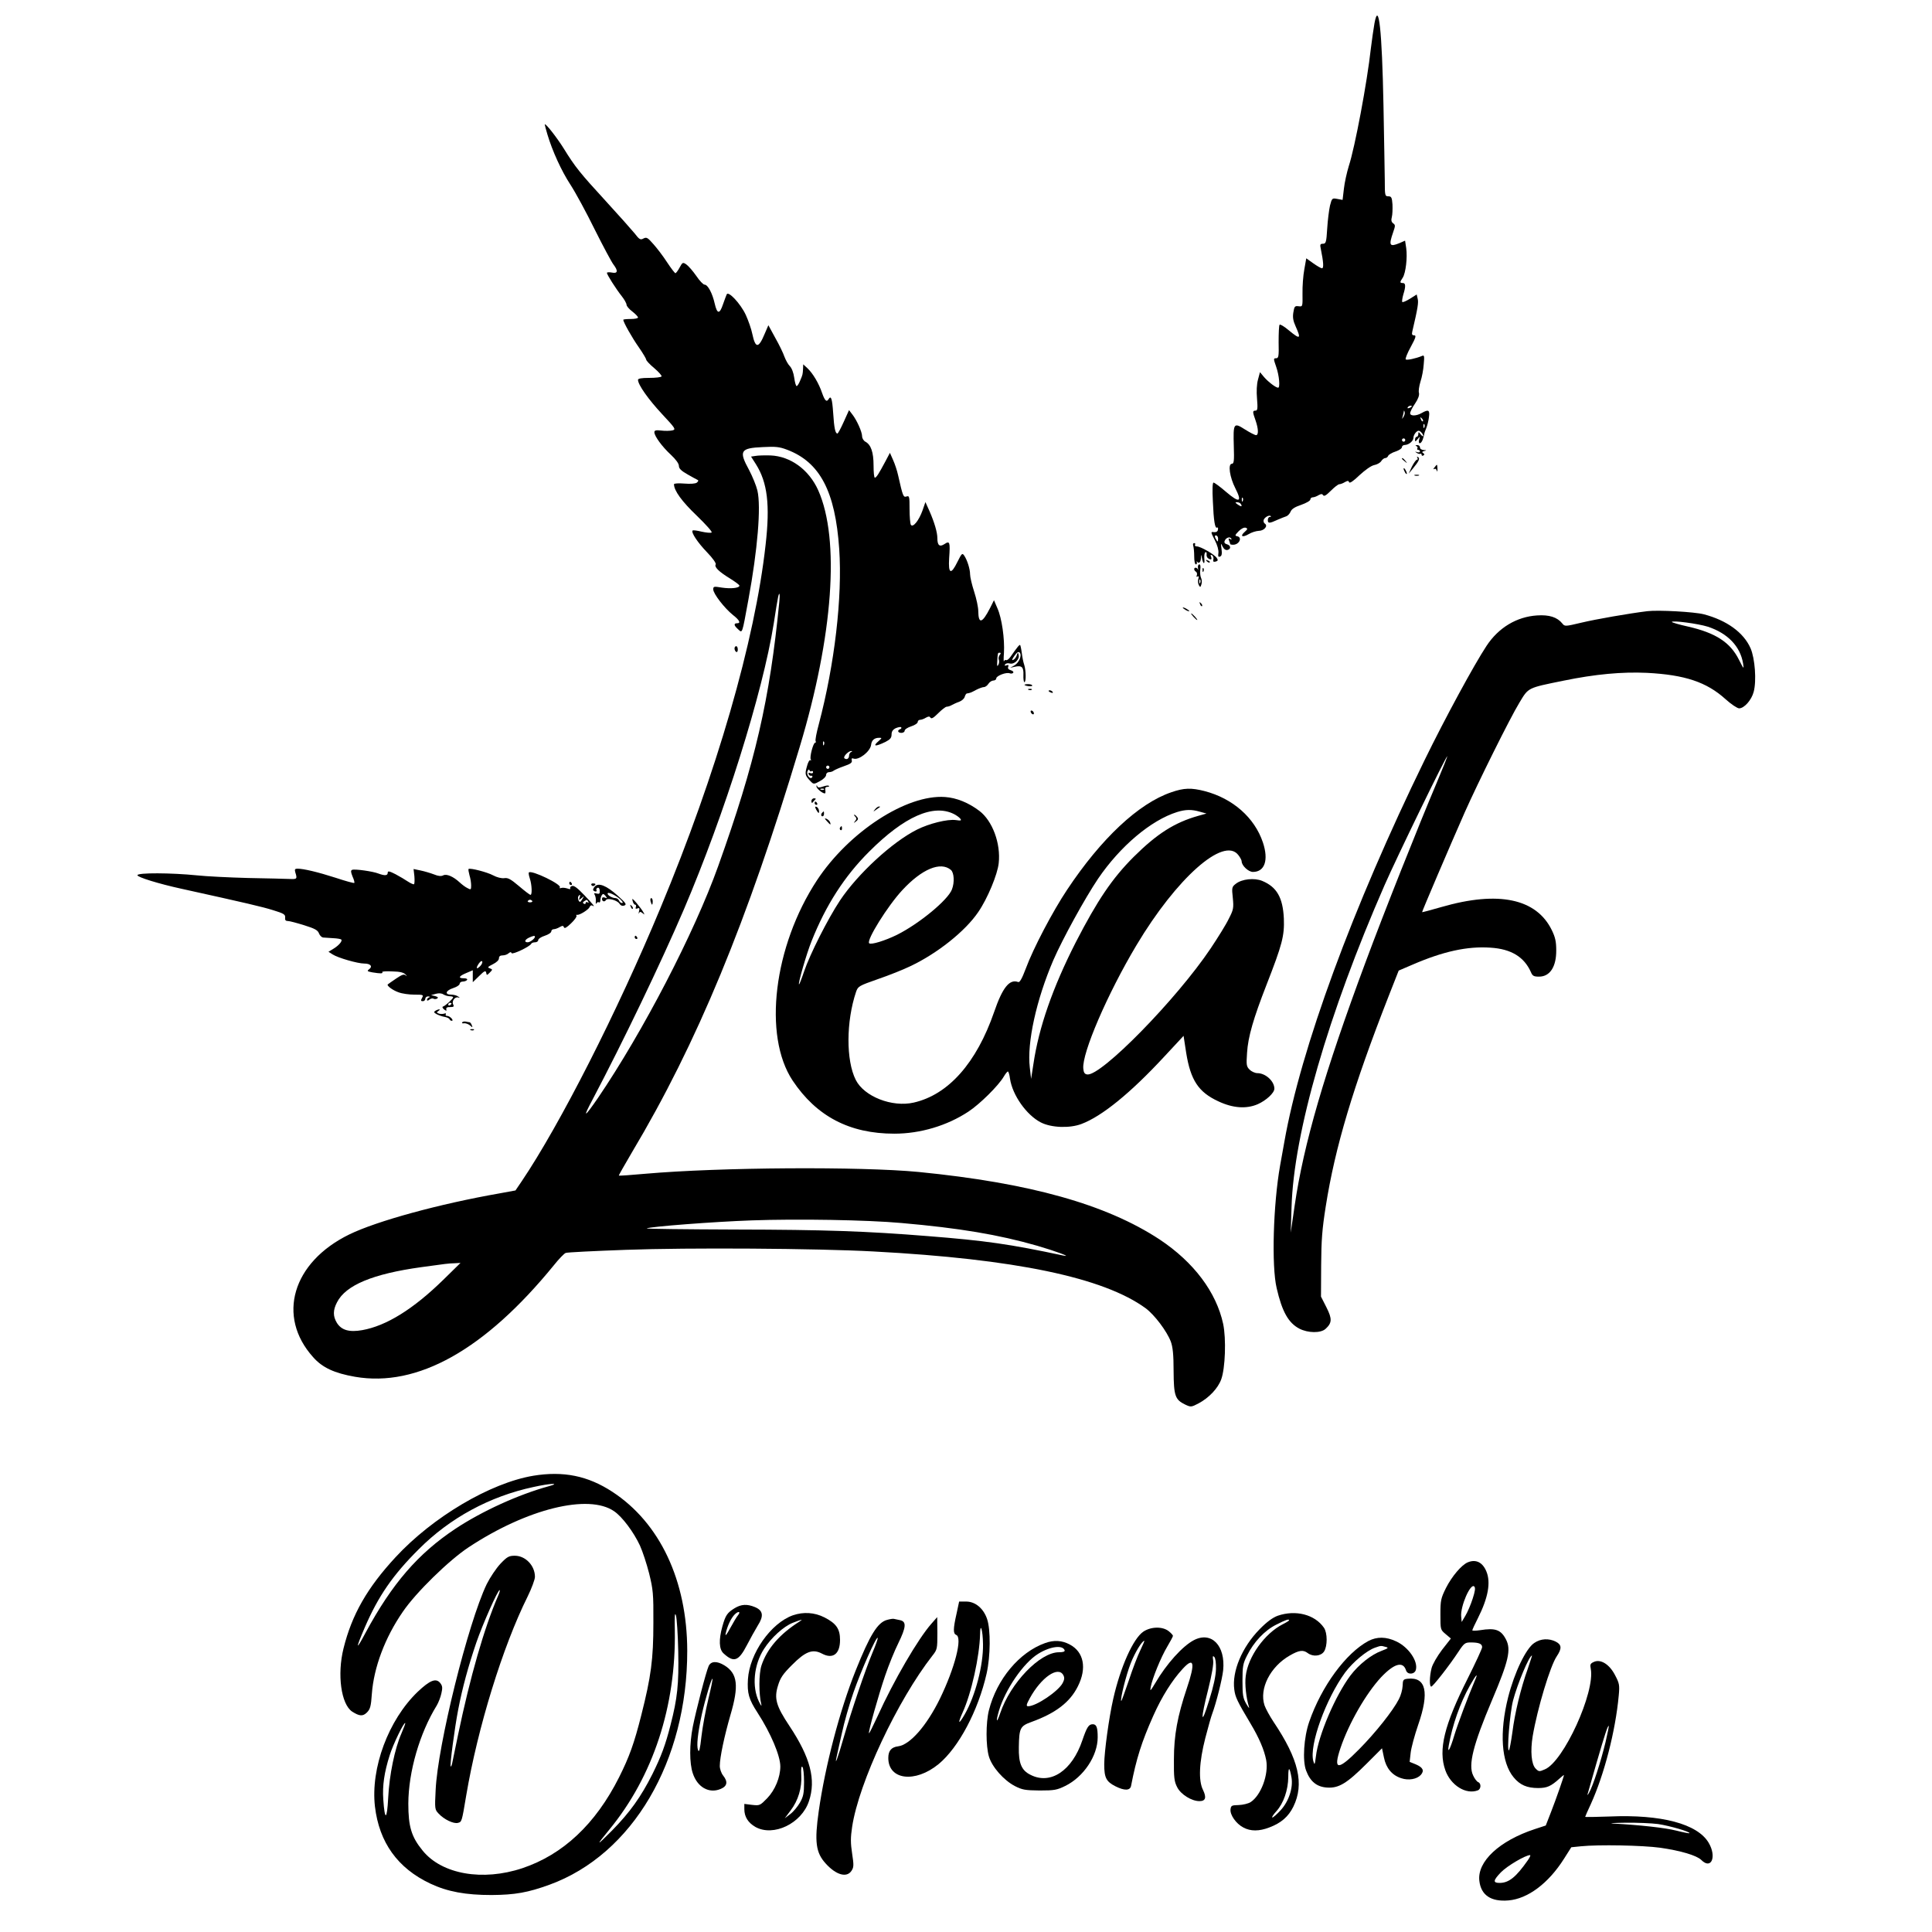<?xml version="1.0" standalone="no"?>
<!DOCTYPE svg PUBLIC "-//W3C//DTD SVG 20010904//EN"
 "http://www.w3.org/TR/2001/REC-SVG-20010904/DTD/svg10.dtd">
<svg version="1.0" xmlns="http://www.w3.org/2000/svg"
 width="1181pt" height="1181pt" viewBox="0 0 1181 1181"
 preserveAspectRatio="xMidYMid meet">
<g transform="translate(0,1181) scale(0.1,-0.1)"
fill="#000000" stroke="none">
<path d="M8402 11668 c-6 -35 -16 -103 -22 -153 -23 -209 -98 -608 -135 -720
-12 -39 -26 -102 -30 -139 l-8 -68 -32 6 c-32 6 -33 5 -45 -41 -6 -27 -14 -90
-17 -140 -5 -84 -8 -93 -26 -93 -17 0 -19 -5 -13 -32 16 -79 19 -118 7 -118
-6 0 -30 14 -54 31 l-42 30 -12 -68 c-7 -37 -12 -104 -11 -148 1 -80 1 -80
-24 -77 -23 3 -26 -1 -32 -38 -5 -30 -1 -52 14 -85 35 -78 28 -82 -42 -24 -27
23 -52 38 -56 34 -4 -4 -6 -51 -6 -106 2 -88 0 -99 -16 -99 -16 0 -16 -3 1
-52 19 -54 25 -128 12 -128 -14 0 -60 35 -86 65 l-25 30 -12 -45 c-8 -28 -10
-73 -6 -117 5 -61 3 -73 -9 -73 -19 0 -19 -7 0 -60 18 -52 19 -90 3 -90 -7 0
-38 16 -68 35 -69 44 -72 39 -68 -102 3 -90 1 -108 -12 -108 -25 -1 -13 -82
21 -149 44 -86 26 -93 -56 -23 -37 32 -71 57 -77 57 -6 0 -8 -41 -4 -114 5
-121 13 -169 26 -161 5 3 7 -3 5 -12 -1 -12 -10 -17 -24 -16 -21 3 -21 2 5
-49 16 -31 24 -62 22 -78 -3 -21 -1 -27 10 -22 10 3 13 16 9 46 -5 37 -5 39 6
16 8 -16 18 -24 30 -22 23 5 22 28 -3 35 -13 3 -18 11 -14 20 7 20 32 29 40
15 5 -7 2 -8 -6 -3 -10 6 -12 4 -7 -9 4 -10 7 -20 7 -22 0 -2 8 -4 18 -4 37 0
58 45 25 52 -16 3 -14 7 9 31 16 16 33 24 43 21 13 -5 12 -9 -6 -25 -31 -27
-15 -37 24 -14 18 11 45 19 61 20 33 0 59 30 38 44 -7 4 -10 15 -7 24 7 16 34
31 43 22 3 -3 0 -5 -6 -5 -7 0 -12 -9 -12 -19 0 -22 10 -21 60 2 19 8 43 18
53 21 9 3 21 16 26 28 6 16 26 29 65 42 31 11 56 25 56 33 0 7 7 13 15 13 8 0
24 6 35 13 17 9 22 9 28 0 6 -9 19 -1 47 27 22 22 45 40 52 40 7 0 23 6 34 13
18 10 23 9 26 -1 3 -8 26 7 63 43 36 33 71 58 90 62 17 3 37 14 43 24 7 11 18
19 25 19 7 0 15 6 18 14 3 7 23 19 45 26 21 7 39 19 39 27 0 7 8 13 18 13 24
1 52 24 52 44 0 10 7 24 15 33 12 12 19 13 30 3 8 -7 15 -18 15 -24 0 -6 -7
-2 -15 8 -13 17 -15 18 -15 3 0 -9 -4 -17 -10 -17 -5 0 -10 -8 -10 -17 0 -15
2 -14 16 3 15 18 15 18 9 -3 -8 -30 11 -30 22 0 4 12 8 27 9 32 0 6 6 23 13
39 6 16 14 46 16 67 6 43 -3 48 -45 24 -33 -19 -70 -19 -70 -1 0 8 13 35 30
59 19 28 27 51 24 65 -4 11 1 42 9 69 9 26 18 74 20 106 5 52 3 58 -11 51 -39
-16 -92 -27 -99 -21 -4 4 10 39 31 77 31 57 34 70 21 70 -13 0 -16 6 -12 23
34 145 39 178 33 201 l-6 26 -41 -26 c-23 -14 -43 -23 -47 -20 -3 3 0 23 6 45
16 51 15 71 -3 71 -19 0 -19 5 0 33 18 29 29 122 21 180 l-7 46 -34 -15 c-61
-25 -67 -15 -39 66 14 40 14 45 0 55 -11 8 -13 20 -8 38 4 15 5 49 4 77 -3 43
-7 50 -25 50 -21 0 -22 4 -22 97 -1 54 -4 260 -8 458 -9 462 -29 644 -55 503z
m228 -2342 c0 -2 -7 -7 -16 -10 -8 -3 -12 -2 -9 4 6 10 25 14 25 6z m-50 -63
c-11 -17 -11 -17 -6 0 3 10 6 24 7 30 0 9 2 9 5 0 3 -7 0 -20 -6 -30z m118
-28 c-3 -3 -9 2 -12 12 -6 14 -5 15 5 6 7 -7 10 -15 7 -18z m9 -37 c-3 -8 -6
-5 -6 6 -1 11 2 17 5 13 3 -3 4 -12 1 -19z m-117 -78 c0 -5 -4 -10 -10 -10 -5
0 -10 5 -10 10 0 6 5 10 10 10 6 0 10 -4 10 -10z m-993 -372 c-3 -8 -6 -5 -6
6 -1 11 2 17 5 13 3 -3 4 -12 1 -19z m-12 -19 c11 -17 2 -18 -19 -3 -17 12
-17 14 -4 14 9 0 20 -5 23 -11z m-139 -211 c0 -10 -1 -18 -3 -18 -1 0 -7 8
-12 18 -7 13 -6 19 2 19 7 0 13 -9 13 -19z"/>
<path d="M3330 11049 c0 -3 7 -30 16 -60 30 -101 86 -224 141 -308 30 -46 97
-169 148 -273 52 -104 104 -201 115 -215 30 -39 26 -57 -10 -49 -16 3 -30 2
-30 -2 0 -11 56 -99 91 -143 16 -20 29 -44 29 -52 0 -8 16 -27 35 -41 19 -15
35 -31 35 -37 0 -5 -20 -9 -45 -9 -25 0 -45 -2 -45 -5 0 -14 54 -110 95 -168
25 -36 45 -70 45 -75 0 -6 22 -30 50 -53 27 -23 47 -46 44 -50 -3 -5 -36 -9
-75 -9 -49 0 -69 -4 -69 -12 0 -30 64 -120 146 -208 84 -90 87 -95 64 -101
-14 -3 -44 -4 -67 -1 -34 4 -43 1 -43 -10 0 -24 48 -89 101 -138 30 -28 49
-54 49 -68 0 -16 14 -30 53 -52 28 -16 57 -32 62 -34 6 -3 3 -9 -5 -16 -9 -7
-39 -9 -77 -6 -35 3 -63 1 -63 -4 0 -39 48 -105 139 -192 57 -55 97 -100 91
-103 -6 -4 -33 -1 -61 5 -28 7 -52 10 -55 7 -11 -11 31 -74 89 -134 34 -35 56
-67 52 -73 -10 -16 20 -45 87 -86 32 -20 58 -39 58 -44 0 -15 -53 -20 -107
-12 -49 8 -53 8 -53 -11 0 -26 68 -114 120 -156 42 -33 50 -51 25 -51 -20 0
-19 -13 3 -33 32 -29 26 -43 67 178 56 304 78 567 55 666 -7 30 -30 86 -51
126 -64 117 -54 134 84 140 77 4 101 2 148 -16 201 -76 295 -254 319 -607 20
-295 -28 -705 -125 -1072 -14 -52 -23 -98 -19 -103 3 -5 1 -9 -3 -9 -12 0 -35
-89 -27 -102 4 -6 3 -8 -3 -5 -5 3 -15 -15 -21 -40 -13 -47 -11 -54 27 -93 14
-14 19 -14 53 5 21 11 38 28 38 38 0 10 8 17 18 17 10 0 22 4 28 9 5 4 33 17
62 27 41 14 52 22 49 35 -3 12 0 16 10 12 32 -12 103 43 108 84 3 28 20 43 49
43 18 0 18 -1 -2 -19 -40 -34 -23 -37 41 -6 29 15 37 25 37 45 0 19 8 30 26
39 15 6 29 9 33 5 3 -4 0 -9 -6 -11 -20 -7 -15 -23 7 -23 11 0 20 6 20 13 0 8
18 20 40 27 22 7 40 19 40 27 0 7 7 13 15 13 8 0 24 6 35 13 17 9 22 9 28 0 6
-9 19 -1 47 27 22 22 45 40 52 40 7 0 21 4 31 10 9 5 30 15 45 20 16 6 31 19
34 30 3 11 9 21 14 21 19 3 25 5 56 22 18 9 39 17 47 17 9 0 21 9 28 20 7 11
21 20 30 20 10 0 18 6 18 13 0 16 62 40 83 31 8 -3 18 -1 21 4 3 5 -4 12 -15
15 -14 4 -20 11 -16 21 4 11 1 13 -10 9 -11 -4 -14 -2 -9 5 4 7 17 10 30 6 27
-6 60 26 53 53 -4 16 -6 16 -12 -4 -4 -12 -14 -24 -22 -27 -9 -4 -7 4 8 25 15
22 25 27 32 20 16 -16 -4 -63 -33 -79 l-25 -14 27 6 c44 10 56 -1 54 -50 -1
-24 2 -44 6 -44 11 0 10 71 -1 106 -6 16 -12 49 -15 73 -3 24 -8 46 -10 48 -4
4 -18 -13 -59 -72 -10 -14 -22 -23 -27 -20 -4 3 -10 -1 -13 -7 -2 -7 -3 16 0
51 5 86 -13 213 -40 273 l-21 49 -24 -48 c-48 -94 -71 -100 -72 -18 0 22 -11
75 -25 118 -14 43 -25 90 -25 106 0 32 -17 87 -36 115 -12 17 -15 14 -41 -38
-40 -82 -57 -75 -51 22 7 99 4 108 -29 86 -29 -19 -43 -8 -43 36 0 36 -18 96
-47 163 l-26 58 -18 -52 c-22 -61 -58 -106 -71 -87 -4 7 -8 50 -8 96 0 77 -1
83 -19 77 -19 -6 -22 1 -51 130 -6 28 -20 70 -31 94 l-19 43 -28 -53 c-39 -73
-55 -99 -64 -99 -5 0 -8 34 -8 75 0 81 -16 127 -50 145 -11 6 -20 21 -20 33 0
27 -33 100 -60 134 l-20 26 -32 -71 c-18 -40 -35 -72 -39 -72 -13 0 -20 33
-26 127 -6 87 -13 108 -28 83 -12 -20 -23 -9 -39 36 -20 60 -57 122 -90 153
l-26 24 -1 -26 c-2 -36 -2 -37 -18 -74 -7 -18 -17 -33 -21 -33 -5 0 -11 23
-15 51 -4 30 -15 59 -27 71 -11 11 -25 37 -33 58 -7 21 -32 73 -56 115 l-42
77 -22 -51 c-38 -92 -57 -92 -76 -3 -6 31 -25 84 -40 117 -32 69 -108 150
-117 125 -4 -8 -13 -35 -22 -59 -21 -63 -36 -62 -51 3 -14 63 -42 116 -62 116
-8 0 -31 24 -51 54 -21 30 -48 61 -61 70 -21 14 -23 13 -41 -20 -10 -19 -22
-34 -25 -34 -4 0 -27 30 -52 68 -24 37 -62 87 -84 111 -34 39 -41 43 -60 33
-18 -10 -25 -6 -54 32 -19 23 -98 112 -176 197 -156 170 -187 208 -256 320
-43 69 -116 162 -117 148z m2781 -3243 c-6 -7 -9 -21 -5 -29 3 -9 2 -23 -4
-32 -6 -12 -8 -6 -6 22 3 53 3 53 15 53 8 0 8 -4 0 -14z m-1074 -548 c-3 -8
-6 -5 -6 6 -1 11 2 17 5 13 3 -3 4 -12 1 -19z m166 -45 c-7 -2 -13 -13 -13
-24 0 -10 -7 -19 -15 -19 -8 0 -15 4 -15 9 0 14 30 41 43 40 9 0 8 -2 0 -6z
m-133 -93 c0 -5 -4 -10 -10 -10 -5 0 -10 5 -10 10 0 6 5 10 10 10 6 0 10 -4
10 -10z m-109 -24 c5 3 9 0 9 -6 0 -7 -7 -9 -16 -6 -10 4 -14 2 -11 -6 2 -7
10 -12 16 -10 7 1 9 -3 6 -9 -12 -18 -37 14 -29 36 5 11 9 14 12 7 2 -7 8 -10
13 -6z"/>
<path d="M8658 9083 c6 -2 10 -9 6 -14 -3 -5 0 -9 5 -9 6 0 11 -4 11 -10 0 -5
-8 -7 -17 -4 -15 5 -15 4 -3 -4 8 -6 18 -8 22 -6 4 3 8 0 8 -6 0 -6 5 -8 11
-4 8 5 7 9 -1 14 -9 6 -8 9 6 13 16 4 16 5 -3 6 -13 1 -23 7 -23 16 0 8 -8 15
-17 14 -11 0 -13 -3 -5 -6z"/>
<path d="M4618 9023 l-27 -4 30 -47 c70 -111 87 -247 59 -492 -65 -587 -299
-1396 -643 -2221 -263 -633 -615 -1325 -848 -1670 l-38 -56 -98 -18 c-366 -64
-750 -169 -918 -251 -348 -170 -445 -501 -221 -750 56 -64 130 -98 256 -120
382 -66 794 165 1215 681 31 39 64 73 73 76 10 4 175 12 369 19 379 14 1164 9
1513 -10 864 -46 1405 -159 1663 -347 54 -40 129 -139 154 -204 12 -33 17 -79
17 -179 1 -153 9 -176 71 -206 34 -16 37 -16 81 7 64 34 119 92 139 147 25 68
31 248 12 339 -42 194 -179 377 -388 516 -327 215 -794 346 -1474 413 -354 34
-1214 29 -1670 -11 -87 -8 -160 -13 -162 -11 -2 1 35 65 80 142 397 665 705
1410 1026 2480 204 678 246 1267 113 1566 -56 126 -169 209 -292 214 -36 1
-77 0 -92 -3z m146 -890 c-59 -603 -147 -984 -374 -1618 -146 -408 -459 -1011
-735 -1417 -85 -123 -95 -126 -32 -8 187 355 414 827 557 1160 248 580 482
1323 550 1750 11 74 23 145 26 158 8 39 13 24 8 -25z m746 -3799 c354 -31 593
-71 830 -139 110 -32 219 -72 160 -60 -328 70 -475 91 -830 119 -373 30 -627
39 -1172 40 -306 1 -551 4 -545 7 21 11 413 41 642 49 282 10 704 3 915 -16z
m-2800 -347 c-184 -180 -349 -282 -496 -308 -80 -14 -127 0 -155 45 -24 40
-24 77 1 125 53 105 219 174 515 215 152 21 165 23 205 24 l35 2 -105 -103z"/>
<path d="M8664 9012 c4 -7 3 -12 -2 -12 -6 0 -19 -19 -31 -42 l-20 -43 25 30
c38 46 46 63 32 71 -7 4 -8 3 -4 -4z"/>
<path d="M8570 9006 c0 -2 8 -10 18 -17 15 -13 16 -12 3 4 -13 16 -21 21 -21
13z"/>
<path d="M8769 8953 c-8 -9 -9 -14 -2 -10 7 4 13 0 16 -10 3 -10 4 -6 4 10 -2
32 -1 32 -18 10z"/>
<path d="M8580 8945 c0 -5 5 -17 10 -25 5 -8 10 -10 10 -5 0 6 -5 17 -10 25
-5 8 -10 11 -10 5z"/>
<path d="M8648 8903 c6 -2 18 -2 25 0 6 3 1 5 -13 5 -14 0 -19 -2 -12 -5z"/>
<path d="M7294 8474 c3 -9 6 -38 6 -65 0 -27 4 -49 10 -49 5 0 8 6 6 13 -1 6
-1 9 1 5 10 -17 23 -6 24 20 2 26 2 26 6 2 7 -39 19 -44 15 -6 -2 18 1 36 6
40 6 3 9 -2 8 -11 -2 -10 2 -21 8 -25 18 -13 26 -9 19 9 -5 11 -3 14 6 9 7 -5
11 -16 8 -26 -3 -13 0 -16 14 -13 14 4 16 9 7 22 -13 21 -99 71 -123 71 -9 0
-13 5 -10 10 3 6 1 10 -5 10 -7 0 -9 -7 -6 -16z"/>
<path d="M7377 8379 c7 -7 15 -10 18 -7 3 3 -2 9 -12 12 -14 6 -15 5 -6 -5z"/>
<path d="M7323 8338 c2 -13 2 -17 0 -10 -5 14 -23 16 -23 3 0 -6 5 -13 11 -16
6 -4 8 -14 5 -22 -4 -8 -2 -11 5 -7 7 4 9 -1 4 -15 -3 -11 -2 -28 3 -37 9 -16
10 -15 16 4 4 12 3 29 -2 39 -5 10 -7 33 -5 51 3 20 1 32 -6 32 -6 0 -10 -10
-8 -22z m14 -90 c-3 -8 -6 -5 -6 6 -1 11 2 17 5 13 3 -3 4 -12 1 -19z"/>
<path d="M7351 8324 c0 -11 3 -14 6 -6 3 7 2 16 -1 19 -3 4 -6 -2 -5 -13z"/>
<path d="M7336 8117 c3 -10 9 -15 12 -12 3 3 0 11 -7 18 -10 9 -11 8 -5 -6z"/>
<path d="M7230 8096 c0 -3 9 -10 20 -16 11 -6 20 -8 20 -6 0 3 -9 10 -20 16
-11 6 -20 8 -20 6z"/>
<path d="M10070 8074 c-114 -14 -314 -49 -402 -70 -101 -24 -103 -24 -118 -5
-31 38 -79 54 -154 49 -125 -8 -236 -75 -309 -186 -75 -113 -255 -445 -378
-697 -441 -903 -758 -1767 -858 -2335 -11 -63 -23 -128 -26 -145 -42 -237 -53
-614 -21 -749 33 -144 72 -213 139 -248 53 -27 129 -28 159 -2 41 37 42 62 6
133 l-33 65 1 191 c1 155 6 221 28 360 57 363 168 733 385 1287 l61 155 84 36
c187 81 336 114 478 104 126 -8 205 -57 246 -149 10 -24 18 -28 50 -28 67 0
106 61 105 162 0 52 -6 79 -27 122 -94 193 -326 242 -673 142 -65 -19 -119
-33 -120 -32 -2 2 167 398 261 611 82 184 276 575 334 670 56 93 48 89 269
134 194 40 359 55 510 48 232 -12 365 -56 481 -161 34 -31 72 -56 83 -56 31 0
76 51 89 101 18 67 8 203 -19 266 -42 96 -145 171 -286 208 -59 15 -276 27
-345 19z m370 -95 c121 -40 198 -120 215 -224 6 -38 5 -37 -25 22 -53 106
-141 164 -312 203 -54 12 -98 25 -98 28 0 11 160 -10 220 -29z m-1656 -950
c-116 -274 -324 -797 -436 -1099 -252 -677 -379 -1113 -434 -1490 l-24 -165 5
156 c13 452 224 1181 569 1969 75 171 377 792 383 787 1 -2 -27 -73 -63 -158z"/>
<path d="M7295 8040 c10 -11 20 -20 23 -20 3 0 -3 9 -13 20 -10 11 -20 20 -23
20 -3 0 3 -9 13 -20z"/>
<path d="M4490 7846 c0 -8 5 -18 10 -21 6 -3 10 3 10 14 0 12 -4 21 -10 21 -5
0 -10 -6 -10 -14z"/>
<path d="M6263 7623 c9 -8 47 -11 47 -4 0 5 -11 9 -25 9 -14 0 -24 -2 -22 -5z"/>
<path d="M6288 7593 c7 -3 16 -2 19 1 4 3 -2 6 -13 5 -11 0 -14 -3 -6 -6z"/>
<path d="M6410 7586 c0 -2 7 -7 16 -10 8 -3 12 -2 9 4 -6 10 -25 14 -25 6z"/>
<path d="M6300 7461 c0 -5 5 -13 10 -16 6 -3 10 -2 10 4 0 5 -4 13 -10 16 -5
3 -10 2 -10 -4z"/>
<path d="M4991 7003 c-1 -12 36 -43 51 -43 4 0 5 9 3 20 -3 13 2 20 12 20 9 0
14 3 10 6 -3 4 -19 2 -36 -4 -22 -8 -31 -7 -35 1 -3 9 -5 9 -5 0z m46 -19 c-3
-3 -12 -4 -19 -1 -8 3 -5 6 6 6 11 1 17 -2 13 -5z"/>
<path d="M7160 6967 c-200 -68 -429 -283 -637 -596 -88 -132 -207 -358 -253
-483 -23 -61 -37 -85 -46 -81 -53 20 -96 -34 -147 -183 -108 -312 -280 -506
-492 -554 -132 -30 -303 37 -354 139 -60 119 -59 357 2 538 12 34 17 37 134
78 67 23 155 58 196 78 166 78 338 215 417 332 56 81 118 230 125 299 13 120
-38 258 -118 319 -66 50 -139 80 -210 85 -235 17 -588 -213 -783 -509 -265
-404 -331 -949 -149 -1224 146 -219 348 -325 622 -325 159 0 323 49 453 135
70 46 184 159 216 214 10 17 21 31 25 31 4 0 10 -20 13 -44 15 -101 101 -222
188 -267 64 -33 176 -37 248 -10 126 47 301 190 505 410 l120 129 16 -104 c27
-167 75 -240 196 -296 89 -42 171 -48 241 -18 52 23 102 69 102 95 0 46 -54
95 -104 95 -14 0 -36 10 -47 21 -20 20 -21 29 -16 103 6 98 39 211 119 416 96
246 110 299 106 405 -6 128 -43 193 -132 230 -48 20 -124 12 -161 -17 -25 -19
-26 -24 -19 -87 6 -62 4 -72 -25 -128 -16 -34 -66 -114 -110 -180 -209 -312
-671 -783 -755 -771 -16 2 -22 12 -24 36 -9 93 147 456 325 754 245 410 533
666 622 552 12 -15 21 -32 21 -39 0 -26 41 -65 69 -65 72 0 97 72 61 180 -51
152 -184 269 -356 314 -82 21 -126 20 -204 -7z m-1329 -133 c14 -7 31 -19 38
-27 10 -13 7 -15 -26 -10 -51 7 -163 -21 -237 -58 -152 -76 -363 -271 -471
-433 -76 -115 -184 -329 -220 -435 -15 -45 -29 -81 -31 -78 -6 6 46 187 77
264 87 219 201 397 353 548 214 214 391 292 517 229z m1504 14 l40 -11 -50
-14 c-145 -41 -252 -109 -395 -251 -132 -132 -222 -266 -354 -522 -141 -277
-226 -520 -259 -745 l-14 -90 -8 70 c-18 151 40 414 144 656 57 131 193 378
273 497 136 200 324 358 483 408 51 16 90 17 140 2z m-1522 -356 c19 -17 23
-75 6 -119 -24 -64 -198 -208 -335 -277 -73 -36 -160 -63 -171 -52 -18 18 113
228 202 324 120 130 235 178 298 124z"/>
<path d="M4960 6913 c0 -10 4 -14 8 -8 4 6 11 13 16 18 5 4 2 7 -7 7 -10 0
-17 -8 -17 -17z"/>
<path d="M4980 6900 c0 -5 5 -10 11 -10 5 0 7 5 4 10 -3 6 -8 10 -11 10 -2 0
-4 -4 -4 -10z"/>
<path d="M4989 6861 c14 -25 20 -27 17 -4 -2 9 -8 19 -15 21 -10 3 -10 0 -2
-17z"/>
<path d="M5349 6863 c-13 -17 -13 -17 6 -3 11 8 22 16 24 17 2 2 0 3 -6 3 -6
0 -17 -8 -24 -17z"/>
<path d="M5027 6843 c-10 -9 -9 -23 1 -23 5 0 9 7 9 15 0 17 -1 18 -10 8z"/>
<path d="M5228 6818 c9 -9 9 -15 -1 -27 -11 -14 -10 -14 6 -2 13 10 15 17 6
27 -6 8 -14 14 -17 14 -3 0 -1 -5 6 -12z"/>
<path d="M5055 6790 c21 -24 26 -25 19 -6 -3 8 -13 17 -22 21 -13 5 -13 2 3
-15z"/>
<path d="M5135 6751 c-3 -5 -2 -12 3 -15 5 -3 9 1 9 9 0 17 -3 19 -12 6z"/>
<path d="M1805 6478 c13 -41 11 -43 -35 -41 -25 1 -139 4 -255 6 -115 3 -255
10 -310 16 -158 16 -365 17 -365 1 0 -12 128 -52 270 -83 399 -88 493 -110
560 -131 65 -20 75 -26 73 -45 -2 -15 3 -21 17 -21 10 0 55 -12 100 -26 64
-20 83 -30 90 -50 5 -13 17 -25 27 -25 10 -1 37 -2 61 -4 23 -1 45 -5 48 -8 9
-9 -15 -37 -50 -58 l-28 -17 25 -16 c32 -21 153 -56 194 -56 38 0 53 -18 29
-35 -14 -11 -11 -13 21 -19 50 -8 65 -8 60 2 -3 4 25 6 61 4 48 -1 71 -7 82
-20 9 -10 9 -12 1 -5 -11 10 -23 6 -60 -19 -25 -17 -48 -33 -50 -35 -10 -7 30
-37 66 -49 21 -8 64 -14 96 -14 55 0 57 -1 47 -20 -9 -16 -8 -20 5 -20 8 0 15
7 15 15 0 8 8 15 18 14 10 0 12 -3 5 -6 -7 -2 -13 -9 -13 -15 0 -6 6 -6 15 2
8 6 19 9 25 5 5 -3 16 -3 22 1 9 6 5 10 -12 15 l-25 6 29 8 c18 5 36 4 47 -4
10 -6 28 -11 39 -11 11 0 20 -3 20 -6 0 -9 -46 -51 -60 -56 -8 -2 -7 -8 4 -18
15 -11 17 -11 14 1 -2 9 6 14 24 13 21 0 25 3 18 16 -10 19 10 48 30 43 13 -4
13 -3 0 6 -8 6 -27 11 -42 11 -42 0 -34 25 12 40 22 7 40 19 40 27 0 7 9 13
19 13 11 0 23 5 26 10 4 6 -5 10 -19 10 -37 0 -32 13 14 32 l40 17 0 -37 0
-36 39 38 c32 32 40 35 43 20 3 -17 4 -17 22 1 18 18 18 19 0 26 -16 5 -13 9
19 25 22 11 37 25 37 36 0 12 7 18 23 18 13 0 29 6 36 13 10 8 15 9 18 1 4
-12 115 41 121 58 2 4 12 8 23 8 10 0 19 6 19 13 0 8 18 20 40 27 22 7 40 19
40 27 0 7 7 13 15 13 8 0 25 6 36 13 18 10 23 9 26 -1 4 -10 17 -2 44 24 21
20 36 41 33 46 -3 5 -2 7 3 6 14 -4 70 31 77 47 3 9 10 13 16 10 22 -14 7 6
-49 64 -41 43 -63 60 -75 55 -9 -3 -13 -10 -10 -15 3 -5 -5 -5 -18 0 -13 4
-30 6 -38 3 -8 -3 -12 -1 -8 3 16 17 -172 108 -189 92 -3 -4 0 -20 6 -38 12
-36 15 -99 4 -99 -5 0 -36 24 -70 53 -51 43 -68 53 -91 49 -17 -2 -45 5 -67
17 -37 20 -142 47 -151 39 -2 -3 1 -20 6 -39 6 -18 10 -46 10 -62 0 -26 -2
-27 -22 -16 -13 6 -34 22 -48 35 -40 37 -81 54 -101 43 -12 -6 -30 -5 -56 6
-21 8 -58 19 -82 24 l-43 9 5 -44 c2 -24 1 -46 -2 -49 -4 -2 -20 5 -37 16 -16
11 -50 31 -76 45 -39 20 -48 21 -48 9 0 -18 -18 -19 -56 -5 -35 14 -145 29
-161 23 -10 -4 -9 -13 2 -41 9 -19 13 -37 11 -39 -2 -3 -53 11 -113 31 -109
35 -197 56 -234 56 -16 0 -19 -4 -14 -22z m1738 -155 c-6 -16 -5 -17 12 -3 17
14 17 14 4 -7 -11 -19 -15 -20 -22 -8 -4 8 -5 20 -2 25 10 16 15 11 8 -7z
m-289 -21 c2 -4 -4 -8 -14 -8 -10 0 -16 4 -14 8 3 4 9 8 14 8 5 0 11 -4 14 -8z
m342 -4 c4 -7 3 -8 -4 -4 -7 4 -12 2 -12 -4 0 -6 -5 -8 -11 -4 -8 4 -7 9 2 15
18 11 17 11 25 -3z m-326 -214 c0 -11 -29 -34 -44 -34 -23 0 -19 15 7 28 26
12 37 14 37 6z m-335 -180 c-23 -23 -28 -13 -8 16 10 14 18 19 21 12 2 -7 -4
-19 -13 -28z m-175 -228 c0 -3 -4 -8 -10 -11 -5 -3 -10 -1 -10 4 0 6 5 11 10
11 6 0 10 -2 10 -4z"/>
<path d="M3480 6410 c0 -5 5 -10 11 -10 5 0 7 5 4 10 -3 6 -8 10 -11 10 -2 0
-4 -4 -4 -10z"/>
<path d="M3615 6400 c4 -6 11 -8 16 -5 14 9 11 15 -7 15 -8 0 -12 -5 -9 -10z"/>
<path d="M3636 6391 c-9 -10 -13 -21 -9 -24 10 -10 25 -8 19 2 -3 5 0 11 7 14
7 3 13 -5 13 -18 1 -18 -2 -21 -19 -17 -15 4 -18 2 -11 -9 4 -8 8 -25 6 -39
-1 -14 1 -19 4 -12 3 6 10 10 15 6 5 -3 9 3 9 13 0 10 4 24 9 31 6 10 11 9 22
-4 12 -16 12 -17 -3 -11 -12 4 -18 2 -18 -8 0 -16 16 -20 24 -7 9 15 66 0 81
-20 9 -14 19 -18 32 -13 15 6 9 15 -41 60 -69 62 -117 81 -140 56z m164 -87
c9 -10 9 -14 1 -14 -6 0 -14 7 -17 15 -4 8 -13 15 -21 15 -22 0 -54 20 -48 30
6 10 66 -22 85 -46z"/>
<path d="M3867 6303 c3 -13 10 -23 15 -23 6 0 8 -7 5 -14 -4 -11 -1 -13 10 -9
12 5 14 1 9 -18 -3 -13 -3 -18 0 -11 5 10 9 10 22 0 13 -11 14 -11 4 7 -6 11
-25 36 -41 55 -25 29 -29 31 -24 13z"/>
<path d="M3977 6300 c3 -11 7 -20 9 -20 2 0 4 9 4 20 0 11 -4 20 -9 20 -5 0
-7 -9 -4 -20z"/>
<path d="M3856 6267 c3 -10 9 -15 12 -12 3 3 0 11 -7 18 -10 9 -11 8 -5 -6z"/>
<path d="M3880 6080 c0 -5 5 -10 11 -10 5 0 7 5 4 10 -3 6 -8 10 -11 10 -2 0
-4 -4 -4 -10z"/>
<path d="M2661 5631 c-11 -7 -9 -11 9 -21 12 -6 34 -14 48 -16 15 -3 29 -9 30
-15 2 -5 8 -9 14 -9 6 0 6 6 -2 15 -7 8 -19 15 -27 15 -8 0 -11 4 -8 10 3 6
-1 7 -9 4 -9 -3 -24 -3 -33 0 -15 6 -15 8 -3 16 8 6 11 10 5 10 -5 0 -16 -4
-24 -9z"/>
<path d="M2825 5560 c-3 -5 3 -7 12 -5 10 1 26 -5 36 -13 16 -15 17 -14 11 1
-3 9 -9 17 -13 18 -3 0 -14 2 -23 4 -10 2 -20 0 -23 -5z"/>
<path d="M2878 5513 c7 -3 16 -2 19 1 4 3 -2 6 -13 5 -11 0 -14 -3 -6 -6z"/>
<path d="M3260 2789 c-263 -44 -615 -252 -843 -499 -172 -186 -266 -350 -317
-556 -40 -160 -15 -342 53 -387 44 -28 65 -30 90 -5 20 20 25 38 30 113 12
162 80 344 189 502 80 118 283 316 403 395 356 235 733 328 889 220 50 -34
120 -128 158 -210 16 -35 41 -111 56 -170 24 -98 27 -123 26 -302 0 -223 -14
-328 -74 -565 -44 -174 -73 -254 -136 -380 -144 -286 -343 -472 -591 -555
-243 -81 -492 -37 -609 107 -69 84 -88 147 -88 288 1 195 69 430 174 600 10
17 23 50 28 73 8 35 7 46 -7 64 -26 32 -63 17 -138 -54 -179 -172 -288 -466
-261 -701 26 -220 139 -377 338 -471 106 -50 217 -70 375 -70 143 1 222 15
354 63 508 185 843 756 842 1431 -1 428 -167 781 -458 971 -150 98 -299 128
-483 98z m95 -64 c-186 -51 -410 -153 -574 -262 -226 -151 -384 -333 -546
-633 -61 -115 -63 -103 -5 32 82 190 171 320 330 478 190 191 434 323 700 380
103 23 172 26 95 5z m791 -1010 c4 -200 -5 -286 -47 -449 -31 -122 -57 -192
-111 -301 -70 -139 -137 -233 -247 -345 -97 -98 -101 -97 -17 5 269 327 409
756 401 1220 -2 89 0 112 7 90 5 -16 12 -115 14 -220z m-1692 -501 c-41 -93
-74 -254 -81 -393 -7 -138 -21 -144 -30 -11 -6 85 6 166 39 270 20 65 87 204
95 197 2 -2 -9 -30 -23 -63z"/>
<path d="M3059 2251 c-26 -28 -63 -83 -84 -125 -114 -238 -300 -986 -312
-1259 -6 -114 -5 -119 18 -143 33 -36 92 -64 118 -57 24 6 24 6 51 168 70 414
223 910 375 1215 25 51 45 105 45 121 0 69 -58 129 -123 129 -36 0 -47 -6 -88
-49z m-15 -198 c-84 -194 -170 -493 -244 -848 -17 -82 -33 -161 -36 -174 -3
-13 -7 -22 -9 -19 -6 6 24 235 46 348 26 135 62 266 111 410 39 113 131 320
142 320 4 0 -1 -17 -10 -37z"/>
<path d="M8973 2260 c-38 -15 -98 -86 -134 -157 -31 -63 -34 -75 -34 -162 0
-93 0 -93 32 -120 l32 -27 -54 -69 c-30 -40 -58 -88 -64 -112 -13 -51 -14
-113 -2 -113 10 0 111 129 166 213 35 53 41 57 76 57 49 0 69 -8 69 -29 0 -9
-40 -95 -88 -191 -144 -286 -181 -436 -137 -561 33 -93 127 -151 199 -123 20
8 21 43 2 50 -8 3 -22 21 -31 41 -31 64 0 187 115 459 102 240 118 310 86 372
-31 60 -65 72 -158 57 -27 -4 -48 -4 -48 -1 0 4 15 37 34 74 63 125 80 219 52
286 -23 56 -64 76 -113 56z m29 -223 c-11 -35 -31 -81 -44 -103 l-23 -39 -3
33 c-6 62 57 207 80 184 8 -8 5 -29 -10 -75z m12 -504 c-40 -94 -105 -267
-125 -334 -24 -81 -43 -115 -33 -59 22 124 69 259 129 366 40 71 54 84 29 27z"/>
<path d="M5847 1945 c-21 -93 -21 -121 -2 -129 40 -15 -8 -202 -100 -391 -81
-165 -183 -281 -255 -290 -41 -5 -60 -27 -60 -71 0 -135 164 -155 307 -38 123
101 243 328 294 554 24 108 25 268 3 333 -22 65 -72 107 -128 107 l-43 0 -16
-75z m162 -186 c2 -127 -46 -313 -111 -427 -38 -67 -46 -62 -14 9 54 117 104
345 107 479 1 78 17 26 18 -61z"/>
<path d="M4490 1979 c-45 -28 -55 -43 -74 -110 -23 -82 -21 -141 7 -166 63
-58 92 -48 143 51 20 39 50 92 66 119 38 59 33 92 -17 113 -48 20 -84 18 -125
-7z m21 -43 c-7 -8 -28 -43 -47 -78 -23 -42 -32 -53 -28 -33 11 48 33 94 55
116 23 23 39 18 20 -5z"/>
<path d="M4847 1936 c-135 -48 -265 -233 -275 -391 -5 -86 5 -122 59 -205 81
-125 139 -263 139 -328 0 -66 -32 -144 -80 -194 -44 -45 -46 -46 -92 -41 l-48
6 0 -32 c0 -47 23 -83 68 -109 110 -61 282 21 327 158 44 131 9 266 -119 459
-82 123 -95 169 -70 248 14 47 31 71 84 124 83 84 127 101 184 71 67 -36 111
-3 111 83 0 68 -23 101 -95 138 -61 31 -129 35 -193 13z m39 -39 c-120 -76
-197 -165 -231 -267 -17 -51 -17 -176 -1 -240 3 -14 -3 -5 -15 19 -44 91 -31
225 31 321 44 69 120 138 176 160 56 22 67 24 40 7z m29 -980 c0 -69 -4 -89
-25 -126 -14 -24 -40 -56 -59 -70 l-34 -26 36 48 c46 60 70 139 65 217 -2 39
0 56 7 49 6 -5 10 -47 10 -92z"/>
<path d="M7810 1933 c-30 -11 -66 -37 -110 -82 -108 -110 -170 -258 -155 -369
6 -46 17 -70 100 -209 52 -87 83 -160 95 -222 16 -87 -31 -215 -95 -257 -14
-9 -47 -17 -73 -18 -43 -1 -47 -3 -50 -26 -4 -34 34 -88 78 -111 44 -24 97
-24 159 0 72 27 117 66 147 127 68 139 33 289 -120 517 -24 36 -49 82 -56 102
-34 102 35 237 154 305 57 33 82 36 110 15 32 -24 81 -19 100 10 21 33 21 113
-1 145 -56 81 -173 111 -283 73z m70 -28 c0 -2 -17 -13 -39 -24 -110 -56 -212
-198 -226 -316 -7 -49 3 -137 20 -190 3 -11 -4 -2 -17 20 -20 35 -23 54 -23
140 0 89 3 106 28 155 41 83 108 154 179 189 59 30 78 36 78 26z m15 -962 c10
-63 -17 -145 -67 -199 -22 -24 -45 -44 -50 -44 -6 0 5 17 25 39 43 48 71 128
72 208 0 66 8 64 20 -4z"/>
<path d="M5423 1908 c-58 -15 -105 -91 -193 -311 -97 -243 -186 -583 -225
-857 -27 -189 -18 -255 42 -321 64 -71 129 -89 158 -45 14 21 15 34 4 105 -10
65 -10 98 0 164 41 271 277 773 492 1048 28 35 29 42 29 135 l-1 99 -35 -40
c-81 -91 -231 -348 -330 -567 -27 -58 -50 -105 -52 -103 -6 6 58 233 99 353
22 65 58 153 80 197 48 98 51 132 12 141 -16 3 -32 7 -38 8 -5 2 -24 -1 -42
-6z m-89 -199 c-43 -102 -130 -358 -179 -528 -32 -112 -55 -175 -41 -111 3 14
17 79 32 144 14 66 46 179 71 250 46 132 139 343 148 334 3 -2 -11 -42 -31
-89z"/>
<path d="M6989 1836 c-62 -42 -140 -216 -184 -411 -26 -114 -55 -325 -55 -400
0 -82 12 -106 70 -135 54 -27 88 -26 94 3 32 166 65 270 136 429 52 117 116
218 179 286 70 77 79 38 26 -118 -57 -170 -79 -287 -79 -435 -1 -112 2 -135
20 -170 22 -44 88 -85 136 -85 38 0 44 22 22 68 -29 57 -24 170 14 318 17 66
36 133 42 148 24 64 61 210 67 266 15 150 -71 240 -179 184 -69 -36 -167 -144
-237 -264 -29 -48 -32 -51 -27 -23 9 51 63 184 101 247 19 32 35 62 35 66 0 5
-12 18 -26 29 -38 30 -109 28 -155 -3z m-18 -113 c-16 -32 -48 -116 -71 -186
-24 -70 -44 -126 -46 -125 -8 8 30 160 58 231 25 64 69 137 83 137 2 0 -9 -26
-24 -57z m462 -116 c-1 -41 -15 -107 -42 -192 -50 -163 -54 -121 -5 70 22 89
33 153 30 174 -4 27 -3 32 7 22 7 -7 11 -37 10 -74z"/>
<path d="M8365 1779 c-138 -74 -287 -277 -362 -494 -33 -95 -42 -238 -19 -298
25 -67 65 -100 128 -104 71 -5 121 25 242 146 l94 94 12 -57 c13 -64 49 -108
106 -126 44 -15 95 -6 119 20 23 26 14 46 -31 65 l-37 15 6 54 c3 30 24 108
46 172 70 201 48 295 -65 282 -26 -3 -29 -7 -30 -44 -1 -22 -11 -59 -23 -81
-35 -69 -142 -204 -242 -305 -131 -133 -161 -131 -115 6 51 152 157 335 249
434 80 84 134 99 152 41 9 -28 53 -25 60 4 14 53 -45 138 -119 173 -63 30
-119 30 -171 3z m104 -36 c21 -5 19 -8 -23 -24 -65 -24 -140 -84 -191 -151
-92 -123 -196 -365 -211 -494 -7 -53 -8 -56 -16 -29 -26 97 77 381 195 542 48
64 131 133 182 151 38 13 35 13 64 5z"/>
<path d="M9379 1767 c-51 -33 -122 -182 -160 -332 -54 -215 -42 -399 34 -490
38 -46 81 -65 149 -65 55 0 79 11 131 58 15 14 27 23 27 21 0 -9 -46 -141 -79
-226 l-32 -82 -67 -22 c-216 -71 -353 -198 -339 -316 10 -88 71 -129 178 -120
118 10 244 104 339 254 l45 71 59 6 c108 11 374 6 485 -9 125 -18 223 -47 251
-75 61 -61 95 20 45 105 -68 116 -290 175 -607 161 -82 -3 -148 -4 -148 -2 0
2 15 37 34 77 83 183 151 447 171 664 6 64 4 75 -22 124 -34 67 -88 101 -130
82 -22 -10 -24 -16 -19 -42 28 -142 -166 -568 -281 -615 -34 -15 -37 -14 -56
5 -26 26 -33 106 -18 198 29 170 107 429 147 488 32 48 31 71 -6 90 -42 21
-92 19 -131 -8z m-40 -158 c-42 -117 -79 -269 -94 -388 -8 -57 -17 -106 -21
-110 -14 -13 5 227 25 304 27 102 99 275 116 275 1 0 -11 -36 -26 -81z m475
-450 c-28 -116 -77 -268 -100 -307 -8 -15 -13 -19 -9 -8 3 10 28 97 55 192 52
178 67 224 74 224 2 0 -7 -46 -20 -101z m321 -499 c69 -10 200 -48 192 -56 -2
-2 -38 5 -81 16 -68 17 -220 34 -386 43 -30 2 4 4 75 5 72 1 162 -3 200 -8z
m-796 -222 c-72 -103 -116 -138 -172 -138 -42 0 -40 15 8 65 38 39 150 105
178 105 5 0 -2 -15 -14 -32z"/>
<path d="M6388 1766 c-157 -56 -295 -221 -343 -411 -19 -76 -19 -217 0 -282
19 -64 90 -145 159 -181 45 -23 63 -26 151 -27 90 0 106 3 157 28 112 55 198
184 198 297 0 60 -7 80 -30 80 -25 0 -36 -17 -64 -99 -63 -186 -195 -273 -317
-210 -55 27 -73 71 -71 169 2 117 8 129 77 154 149 54 236 121 284 218 56 111
36 210 -49 255 -48 26 -97 29 -152 9z m120 -44 c2 -8 -9 -12 -35 -12 -116 0
-297 -188 -359 -373 -22 -65 -28 -54 -8 14 39 132 150 294 241 350 73 45 149
55 161 21z m-8 -152 c8 -15 7 -27 -4 -48 -27 -51 -162 -142 -211 -142 -13 0
-12 9 10 49 70 128 174 199 205 141z"/>
<path d="M4332 1626 c-16 -35 -78 -275 -97 -371 -21 -108 -21 -223 0 -285 28
-85 99 -125 169 -96 42 17 47 44 16 83 -11 14 -20 40 -20 58 0 52 28 183 65
311 53 180 44 254 -37 304 -46 28 -82 26 -96 -4z m-2 -202 c-16 -65 -35 -168
-42 -227 -9 -81 -14 -102 -21 -85 -10 27 -2 102 23 218 22 98 60 224 65 218 3
-2 -9 -58 -25 -124z"/>
</g>
</svg>
